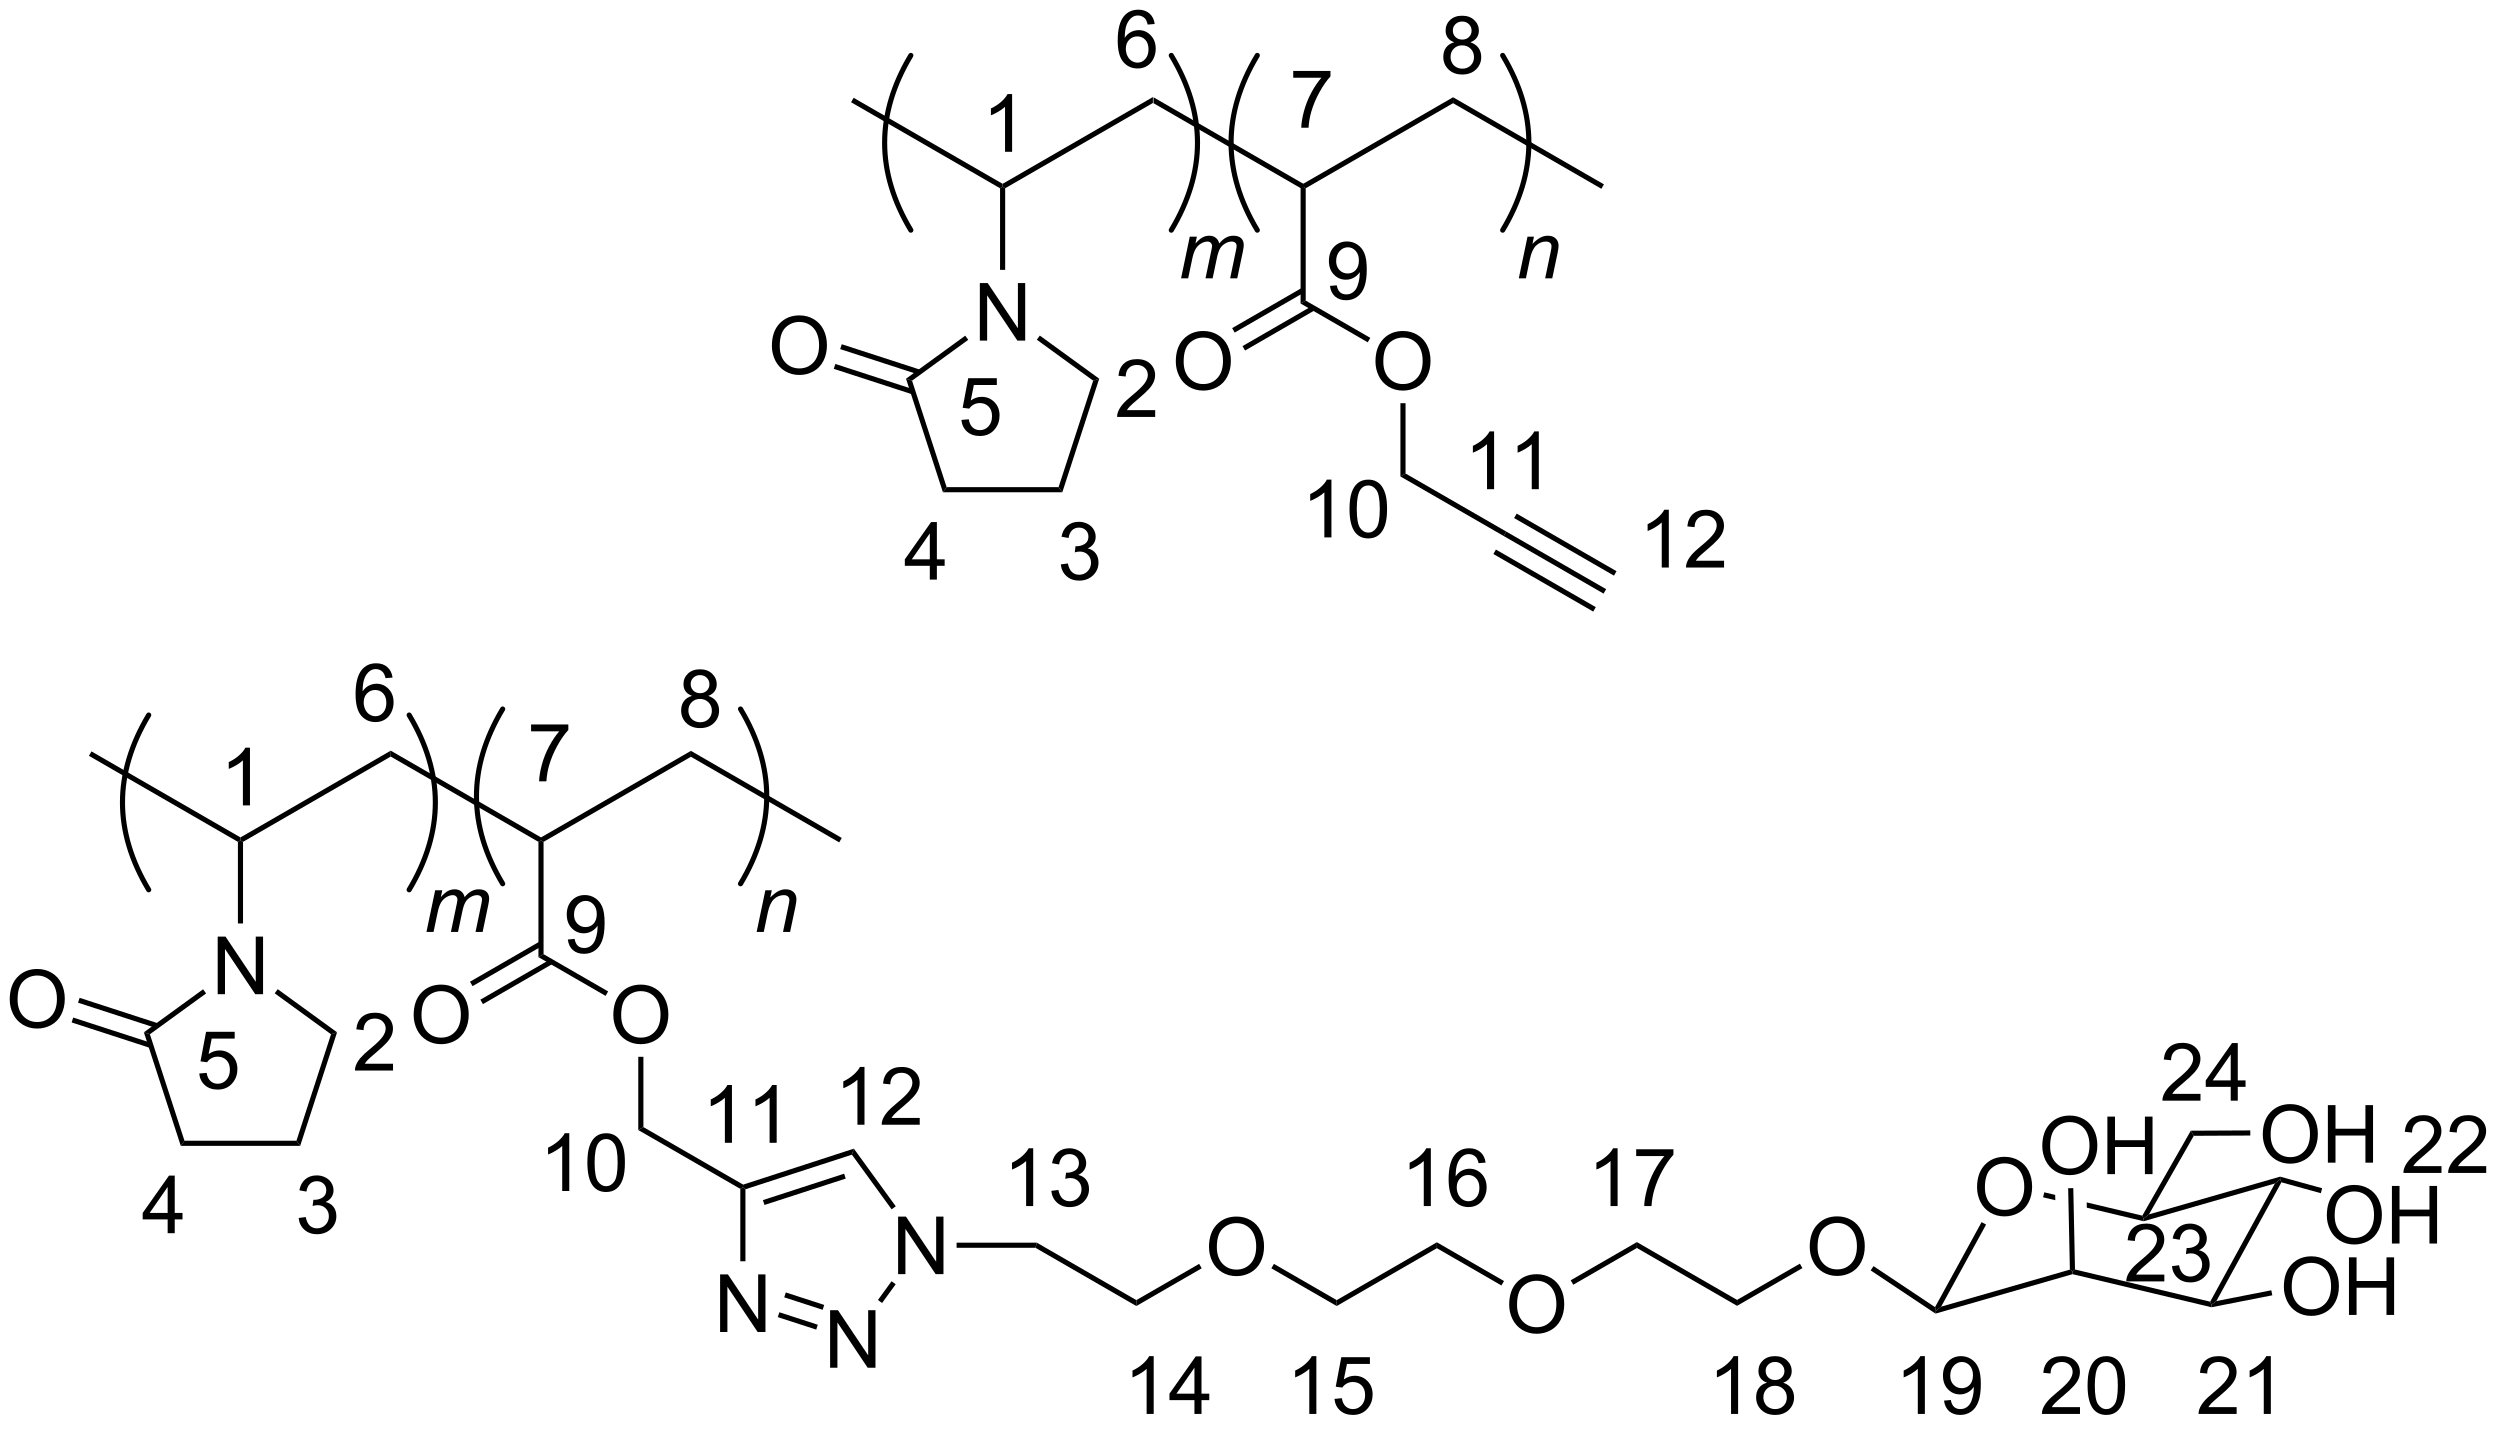 <?xml version="1.0" encoding="UTF-8"?>
<!DOCTYPE svg PUBLIC '-//W3C//DTD SVG 1.0//EN'
          'http://www.w3.org/TR/2001/REC-SVG-20010904/DTD/svg10.dtd'>
<svg stroke-dasharray="none" shape-rendering="auto" xmlns="http://www.w3.org/2000/svg" font-family="'Dialog'" text-rendering="auto" width="341" fill-opacity="1" color-interpolation="auto" color-rendering="auto" preserveAspectRatio="xMidYMid meet" font-size="12px" viewBox="0 0 341 195" fill="black" xmlns:xlink="http://www.w3.org/1999/xlink" stroke="black" image-rendering="auto" stroke-miterlimit="10" stroke-linecap="square" stroke-linejoin="miter" font-style="normal" stroke-width="1" height="195" stroke-dashoffset="0" font-weight="normal" stroke-opacity="1"
><!--Generated by the Batik Graphics2D SVG Generator--><defs id="genericDefs"
  /><g
  ><defs id="defs1"
    ><clipPath clipPathUnits="userSpaceOnUse" id="clipPath1"
      ><path d="M1.032 2.124 L256.461 2.124 L256.461 147.929 L1.032 147.929 L1.032 2.124 Z"
      /></clipPath
      ><clipPath clipPathUnits="userSpaceOnUse" id="clipPath2"
      ><path d="M10.28 23.943 L10.28 165.694 L258.606 165.694 L258.606 23.943 Z"
      /></clipPath
    ></defs
    ><g transform="scale(1.333,1.333) translate(-1.032,-2.124) matrix(1.029,0,0,1.029,-9.542,-22.504)"
    ><path d="M139.933 42.239 L139.933 42.534 L139.678 42.681 L124.983 34.197 L124.983 33.608 Z" stroke="none" clip-path="url(#clipPath2)"
    /></g
    ><g transform="matrix(1.371,0,0,1.371,-14.098,-32.837)"
    ><path d="M124.983 33.608 L124.983 34.197 L110.287 42.681 L110.032 42.534 L110.032 42.239 Z" stroke="none" clip-path="url(#clipPath2)"
    /></g
    ><g transform="matrix(1.371,0,0,1.371,-14.098,-32.837)"
    ><path d="M110.032 42.239 L110.032 42.534 L109.777 42.681 L94.955 34.123 L95.21 33.681 Z" stroke="none" clip-path="url(#clipPath2)"
    /></g
    ><g transform="matrix(1.371,0,0,1.371,-14.098,-32.837)"
    ><path d="M107.767 57.836 L107.767 52.11 L108.545 52.11 L111.553 56.605 L111.553 52.11 L112.28 52.11 L112.28 57.836 L111.501 57.836 L108.493 53.336 L108.493 57.836 L107.767 57.836 Z" stroke="none" clip-path="url(#clipPath2)"
    /></g
    ><g transform="matrix(1.371,0,0,1.371,-14.098,-32.837)"
    ><path d="M109.777 42.681 L110.032 42.534 L110.287 42.681 L110.287 50.798 L109.777 50.798 Z" stroke="none" clip-path="url(#clipPath2)"
    /></g
    ><g transform="matrix(1.371,0,0,1.371,-14.098,-32.837)"
    ><path d="M113.436 57.75 L113.736 57.337 L119.643 61.629 L119.043 61.823 Z" stroke="none" clip-path="url(#clipPath2)"
    /></g
    ><g transform="matrix(1.371,0,0,1.371,-14.098,-32.837)"
    ><path d="M119.043 61.823 L119.643 61.629 L115.972 72.927 L115.601 72.416 Z" stroke="none" clip-path="url(#clipPath2)"
    /></g
    ><g transform="matrix(1.371,0,0,1.371,-14.098,-32.837)"
    ><path d="M115.601 72.416 L115.972 72.927 L104.093 72.927 L104.463 72.416 Z" stroke="none" clip-path="url(#clipPath2)"
    /></g
    ><g transform="matrix(1.371,0,0,1.371,-14.098,-32.837)"
    ><path d="M104.463 72.416 L104.093 72.927 L100.422 61.629 L101.022 61.823 Z" stroke="none" clip-path="url(#clipPath2)"
    /></g
    ><g transform="matrix(1.371,0,0,1.371,-14.098,-32.837)"
    ><path d="M101.022 61.823 L100.422 61.629 L106.313 57.348 L106.613 57.761 Z" stroke="none" clip-path="url(#clipPath2)"
    /></g
    ><g transform="matrix(1.371,0,0,1.371,-14.098,-32.837)"
    ><path d="M87.077 58.368 Q87.077 56.941 87.843 56.136 Q88.609 55.329 89.82 55.329 Q90.611 55.329 91.247 55.709 Q91.885 56.087 92.218 56.764 Q92.554 57.441 92.554 58.3 Q92.554 59.173 92.202 59.86 Q91.851 60.548 91.205 60.902 Q90.562 61.256 89.814 61.256 Q89.007 61.256 88.369 60.865 Q87.734 60.472 87.405 59.798 Q87.077 59.12 87.077 58.368 ZM87.859 58.378 Q87.859 59.415 88.413 60.011 Q88.971 60.605 89.812 60.605 Q90.666 60.605 91.218 60.003 Q91.773 59.402 91.773 58.298 Q91.773 57.597 91.536 57.076 Q91.299 56.555 90.843 56.269 Q90.39 55.98 89.822 55.98 Q89.017 55.98 88.437 56.535 Q87.859 57.087 87.859 58.378 Z" stroke="none" clip-path="url(#clipPath2)"
    /></g
    ><g transform="matrix(1.371,0,0,1.371,-14.098,-32.837)"
    ><path d="M101.833 60.733 L94.03 58.198 L93.872 58.683 L101.675 61.219 ZM101.195 62.697 L93.392 60.161 L93.234 60.647 L101.037 63.182 Z" stroke="none" clip-path="url(#clipPath2)"
    /></g
    ><g transform="matrix(1.371,0,0,1.371,-14.098,-32.837)"
    ><path d="M140.188 42.681 L139.933 42.534 L139.933 42.239 L154.848 33.627 L154.848 34.217 Z" stroke="none" clip-path="url(#clipPath2)"
    /></g
    ><g transform="matrix(1.371,0,0,1.371,-14.098,-32.837)"
    ><path d="M154.848 34.217 L154.848 33.627 L169.857 42.293 L169.602 42.735 Z" stroke="none" clip-path="url(#clipPath2)"
    /></g
    ><g stroke-width="0.51" transform="matrix(1.371,0,0,1.371,-14.098,-32.837)" stroke-linejoin="round" stroke-linecap="round"
    ><path fill="none" d="M159.782 46.849 Q164.997 38.158 159.782 29.466" clip-path="url(#clipPath2)"
    /></g
    ><g stroke-width="0.51" transform="matrix(1.371,0,0,1.371,-14.098,-32.837)" stroke-linejoin="round" stroke-linecap="round"
    ><path fill="none" d="M135.37 29.466 Q130.155 38.158 135.37 46.849" clip-path="url(#clipPath2)"
    /></g
    ><g stroke-width="0.51" transform="matrix(1.371,0,0,1.371,-14.098,-32.837)" stroke-linejoin="round" stroke-linecap="round"
    ><path fill="none" d="M126.814 46.849 Q132.029 38.158 126.814 29.466" clip-path="url(#clipPath2)"
    /></g
    ><g stroke-width="0.51" transform="matrix(1.371,0,0,1.371,-14.098,-32.837)" stroke-linejoin="round" stroke-linecap="round"
    ><path fill="none" d="M100.902 29.466 Q95.688 38.158 100.902 46.849" clip-path="url(#clipPath2)"
    /></g
    ><g transform="matrix(1.371,0,0,1.371,-14.098,-32.837)"
    ><path d="M127.786 51.645 L128.653 47.496 L129.359 47.496 L129.216 48.178 Q129.609 47.738 129.919 47.572 Q130.231 47.402 130.593 47.402 Q130.981 47.402 131.239 47.608 Q131.5 47.811 131.583 48.178 Q131.898 47.788 132.247 47.595 Q132.599 47.402 132.984 47.402 Q133.505 47.402 133.763 47.65 Q134.023 47.895 134.023 48.34 Q134.023 48.53 133.935 48.973 L133.375 51.645 L132.669 51.645 L133.239 48.902 Q133.312 48.566 133.312 48.421 Q133.312 48.218 133.182 48.1 Q133.054 47.983 132.82 47.983 Q132.505 47.983 132.177 48.176 Q131.849 48.366 131.666 48.678 Q131.484 48.988 131.349 49.632 L130.927 51.645 L130.218 51.645 L130.804 48.843 Q130.867 48.559 130.867 48.436 Q130.867 48.233 130.739 48.108 Q130.614 47.983 130.411 47.983 Q130.109 47.983 129.778 48.176 Q129.45 48.366 129.242 48.71 Q129.036 49.051 128.903 49.684 L128.492 51.645 L127.786 51.645 Z" stroke="none" clip-path="url(#clipPath2)"
    /></g
    ><g transform="matrix(1.371,0,0,1.371,-14.098,-32.837)"
    ><path d="M161.387 51.645 L162.254 47.496 L162.895 47.496 L162.744 48.218 Q163.16 47.793 163.522 47.598 Q163.887 47.402 164.267 47.402 Q164.77 47.402 165.056 47.676 Q165.345 47.949 165.345 48.405 Q165.345 48.637 165.244 49.132 L164.715 51.645 L164.009 51.645 L164.559 49.014 Q164.642 48.632 164.642 48.449 Q164.642 48.241 164.499 48.113 Q164.356 47.983 164.087 47.983 Q163.543 47.983 163.119 48.374 Q162.697 48.764 162.496 49.715 L162.095 51.645 L161.387 51.645 Z" stroke="none" clip-path="url(#clipPath2)"
    /></g
    ><g transform="matrix(1.371,0,0,1.371,-14.098,-32.837)"
    ><path d="M139.678 42.681 L139.933 42.534 L140.188 42.681 L140.188 53.855 L139.678 54.15 Z" stroke="none" clip-path="url(#clipPath2)"
    /></g
    ><g transform="matrix(1.371,0,0,1.371,-14.098,-32.837)"
    ><path d="M147.128 59.922 Q147.128 58.495 147.893 57.691 Q148.659 56.883 149.87 56.883 Q150.662 56.883 151.297 57.264 Q151.935 57.641 152.268 58.318 Q152.605 58.995 152.605 59.855 Q152.605 60.727 152.253 61.415 Q151.901 62.102 151.256 62.456 Q150.612 62.811 149.865 62.811 Q149.058 62.811 148.42 62.42 Q147.784 62.027 147.456 61.352 Q147.128 60.675 147.128 59.922 ZM147.909 59.933 Q147.909 60.969 148.464 61.566 Q149.021 62.16 149.862 62.16 Q150.716 62.16 151.268 61.558 Q151.823 60.956 151.823 59.852 Q151.823 59.152 151.586 58.631 Q151.349 58.11 150.893 57.824 Q150.44 57.535 149.873 57.535 Q149.068 57.535 148.487 58.089 Q147.909 58.641 147.909 59.933 Z" stroke="none" clip-path="url(#clipPath2)"
    /></g
    ><g transform="matrix(1.371,0,0,1.371,-14.098,-32.837)"
    ><path d="M139.678 54.15 L140.188 53.855 L146.612 57.564 L146.357 58.006 Z" stroke="none" clip-path="url(#clipPath2)"
    /></g
    ><g transform="matrix(1.371,0,0,1.371,-14.098,-32.837)"
    ><path d="M127.263 59.922 Q127.263 58.495 128.029 57.691 Q128.795 56.883 130.006 56.883 Q130.797 56.883 131.433 57.264 Q132.071 57.641 132.404 58.318 Q132.74 58.995 132.74 59.855 Q132.74 60.727 132.388 61.415 Q132.037 62.102 131.391 62.456 Q130.748 62.811 130 62.811 Q129.193 62.811 128.555 62.42 Q127.92 62.027 127.592 61.352 Q127.263 60.675 127.263 59.922 ZM128.045 59.933 Q128.045 60.969 128.6 61.566 Q129.157 62.16 129.998 62.16 Q130.852 62.16 131.404 61.558 Q131.959 60.956 131.959 59.852 Q131.959 59.152 131.722 58.631 Q131.485 58.11 131.029 57.824 Q130.576 57.535 130.008 57.535 Q129.204 57.535 128.623 58.089 Q128.045 58.641 128.045 59.933 Z" stroke="none" clip-path="url(#clipPath2)"
    /></g
    ><g transform="matrix(1.371,0,0,1.371,-14.098,-32.837)"
    ><path d="M139.805 52.59 L132.867 56.595 L133.123 57.037 L140.06 53.031 ZM140.837 54.377 L133.9 58.383 L134.155 58.825 L141.093 54.819 Z" stroke="none" clip-path="url(#clipPath2)"
    /></g
    ><g transform="matrix(1.371,0,0,1.371,-14.098,-32.837)"
    ><path d="M149.61 64.067 L150.12 64.067 L150.12 71.058 L149.61 71.353 Z" stroke="none" clip-path="url(#clipPath2)"
    /></g
    ><g transform="matrix(1.371,0,0,1.371,-14.098,-32.837)"
    ><path d="M149.61 71.353 L150.12 71.058 L160.143 76.839 L159.888 77.281 Z" stroke="none" clip-path="url(#clipPath2)"
    /></g
    ><g transform="matrix(1.371,0,0,1.371,-14.098,-32.837)"
    ><path d="M110.977 39.057 L110.274 39.057 L110.274 34.575 Q110.019 34.817 109.607 35.06 Q109.196 35.302 108.868 35.424 L108.868 34.745 Q109.456 34.466 109.896 34.073 Q110.339 33.677 110.524 33.307 L110.977 33.307 L110.977 39.057 Z" stroke="none" clip-path="url(#clipPath2)"
    /></g
    ><g transform="matrix(1.371,0,0,1.371,-14.098,-32.837)"
    ><path d="M125.211 64.754 L125.211 65.431 L121.424 65.431 Q121.416 65.176 121.508 64.942 Q121.651 64.556 121.969 64.181 Q122.289 63.806 122.89 63.314 Q123.823 62.548 124.151 62.1 Q124.479 61.653 124.479 61.254 Q124.479 60.837 124.18 60.551 Q123.883 60.262 123.401 60.262 Q122.893 60.262 122.588 60.566 Q122.284 60.871 122.281 61.41 L121.557 61.337 Q121.633 60.528 122.117 60.106 Q122.601 59.681 123.416 59.681 Q124.242 59.681 124.721 60.139 Q125.203 60.595 125.203 61.27 Q125.203 61.613 125.062 61.947 Q124.922 62.278 124.594 62.645 Q124.268 63.012 123.51 63.653 Q122.877 64.184 122.698 64.374 Q122.518 64.564 122.401 64.754 L125.211 64.754 Z" stroke="none" clip-path="url(#clipPath2)"
    /></g
    ><g transform="matrix(1.371,0,0,1.371,-14.098,-32.837)"
    ><path d="M115.822 80.102 L116.525 80.008 Q116.648 80.607 116.937 80.87 Q117.228 81.133 117.648 81.133 Q118.142 81.133 118.484 80.79 Q118.827 80.446 118.827 79.938 Q118.827 79.454 118.51 79.141 Q118.195 78.826 117.705 78.826 Q117.507 78.826 117.21 78.904 L117.288 78.287 Q117.359 78.295 117.4 78.295 Q117.851 78.295 118.21 78.06 Q118.57 77.826 118.57 77.336 Q118.57 76.951 118.307 76.698 Q118.046 76.443 117.632 76.443 Q117.221 76.443 116.947 76.701 Q116.674 76.959 116.596 77.475 L115.892 77.35 Q116.023 76.641 116.478 76.253 Q116.937 75.865 117.617 75.865 Q118.085 75.865 118.478 76.066 Q118.874 76.266 119.083 76.615 Q119.291 76.961 119.291 77.352 Q119.291 77.725 119.091 78.029 Q118.892 78.334 118.502 78.513 Q119.01 78.631 119.291 79.001 Q119.572 79.368 119.572 79.922 Q119.572 80.672 119.025 81.196 Q118.478 81.717 117.642 81.717 Q116.89 81.717 116.39 81.269 Q115.892 80.818 115.822 80.102 Z" stroke="none" clip-path="url(#clipPath2)"
    /></g
    ><g transform="matrix(1.371,0,0,1.371,-14.098,-32.837)"
    ><path d="M102.789 81.615 L102.789 80.243 L100.304 80.243 L100.304 79.6 L102.919 75.888 L103.492 75.888 L103.492 79.6 L104.265 79.6 L104.265 80.243 L103.492 80.243 L103.492 81.615 L102.789 81.615 ZM102.789 79.6 L102.789 77.016 L100.997 79.6 L102.789 79.6 Z" stroke="none" clip-path="url(#clipPath2)"
    /></g
    ><g transform="matrix(1.371,0,0,1.371,-14.098,-32.837)"
    ><path d="M105.931 65.729 L106.668 65.667 Q106.751 66.206 107.048 66.477 Q107.347 66.748 107.769 66.748 Q108.277 66.748 108.629 66.365 Q108.98 65.982 108.98 65.349 Q108.98 64.748 108.642 64.401 Q108.306 64.052 107.759 64.052 Q107.418 64.052 107.144 64.209 Q106.871 64.362 106.715 64.607 L106.056 64.521 L106.611 61.581 L109.457 61.581 L109.457 62.253 L107.173 62.253 L106.863 63.792 Q107.379 63.432 107.947 63.432 Q108.697 63.432 109.212 63.953 Q109.728 64.472 109.728 65.287 Q109.728 66.065 109.275 66.63 Q108.722 67.328 107.769 67.328 Q106.988 67.328 106.493 66.891 Q106.001 66.451 105.931 65.729 Z" stroke="none" clip-path="url(#clipPath2)"
    /></g
    ><g transform="matrix(1.371,0,0,1.371,-14.098,-32.837)"
    ><path d="M125.164 26.34 L124.463 26.395 Q124.37 25.98 124.198 25.793 Q123.914 25.493 123.495 25.493 Q123.159 25.493 122.906 25.681 Q122.573 25.923 122.38 26.389 Q122.19 26.853 122.182 27.712 Q122.437 27.324 122.805 27.137 Q123.172 26.949 123.573 26.949 Q124.276 26.949 124.771 27.467 Q125.265 27.986 125.265 28.806 Q125.265 29.345 125.031 29.808 Q124.799 30.27 124.393 30.517 Q123.987 30.764 123.471 30.764 Q122.594 30.764 122.039 30.118 Q121.484 29.47 121.484 27.986 Q121.484 26.324 122.096 25.572 Q122.633 24.915 123.539 24.915 Q124.213 24.915 124.646 25.296 Q125.078 25.673 125.164 26.34 ZM122.291 28.808 Q122.291 29.173 122.445 29.506 Q122.601 29.837 122.877 30.012 Q123.156 30.183 123.461 30.183 Q123.906 30.183 124.226 29.824 Q124.547 29.465 124.547 28.848 Q124.547 28.254 124.229 27.913 Q123.914 27.572 123.432 27.572 Q122.956 27.572 122.622 27.913 Q122.291 28.254 122.291 28.808 Z" stroke="none" clip-path="url(#clipPath2)"
    /></g
    ><g transform="matrix(1.371,0,0,1.371,-14.098,-32.837)"
    ><path d="M138.945 31.683 L138.945 31.006 L142.651 31.006 L142.651 31.553 Q142.104 32.136 141.568 33.102 Q141.031 34.066 140.737 35.084 Q140.526 35.803 140.469 36.659 L139.745 36.659 Q139.758 35.982 140.01 35.027 Q140.266 34.068 140.739 33.18 Q141.213 32.292 141.75 31.683 L138.945 31.683 Z" stroke="none" clip-path="url(#clipPath2)"
    /></g
    ><g transform="matrix(1.371,0,0,1.371,-14.098,-32.837)"
    ><path d="M154.964 28.158 Q154.527 27.999 154.316 27.702 Q154.105 27.405 154.105 26.991 Q154.105 26.366 154.553 25.942 Q155.003 25.515 155.751 25.515 Q156.501 25.515 156.957 25.95 Q157.415 26.384 157.415 27.009 Q157.415 27.408 157.204 27.705 Q156.996 27.999 156.571 28.158 Q157.097 28.33 157.373 28.713 Q157.649 29.095 157.649 29.627 Q157.649 30.361 157.128 30.864 Q156.61 31.364 155.761 31.364 Q154.915 31.364 154.394 30.861 Q153.876 30.358 153.876 29.608 Q153.876 29.049 154.157 28.674 Q154.441 28.296 154.964 28.158 ZM154.824 26.968 Q154.824 27.374 155.084 27.632 Q155.347 27.89 155.766 27.89 Q156.173 27.89 156.43 27.634 Q156.691 27.377 156.691 27.007 Q156.691 26.619 156.423 26.356 Q156.157 26.093 155.759 26.093 Q155.355 26.093 155.089 26.351 Q154.824 26.608 154.824 26.968 ZM154.597 29.611 Q154.597 29.913 154.74 30.194 Q154.884 30.476 155.165 30.629 Q155.446 30.783 155.769 30.783 Q156.274 30.783 156.602 30.46 Q156.93 30.134 156.93 29.634 Q156.93 29.127 156.592 28.796 Q156.253 28.463 155.746 28.463 Q155.251 28.463 154.923 28.791 Q154.597 29.119 154.597 29.611 Z" stroke="none" clip-path="url(#clipPath2)"
    /></g
    ><g transform="matrix(1.371,0,0,1.371,-14.098,-32.837)"
    ><path d="M142.599 52.397 L143.276 52.335 Q143.362 52.811 143.604 53.027 Q143.846 53.241 144.224 53.241 Q144.549 53.241 144.792 53.092 Q145.036 52.944 145.193 52.697 Q145.349 52.449 145.453 52.027 Q145.56 51.605 145.56 51.168 Q145.56 51.121 145.557 51.027 Q145.346 51.363 144.979 51.572 Q144.615 51.78 144.19 51.78 Q143.479 51.78 142.987 51.264 Q142.495 50.749 142.495 49.905 Q142.495 49.035 143.008 48.504 Q143.521 47.973 144.294 47.973 Q144.854 47.973 145.315 48.275 Q145.779 48.574 146.018 49.132 Q146.261 49.686 146.261 50.741 Q146.261 51.84 146.021 52.491 Q145.784 53.139 145.312 53.48 Q144.841 53.822 144.208 53.822 Q143.536 53.822 143.109 53.449 Q142.685 53.074 142.599 52.397 ZM145.479 49.871 Q145.479 49.264 145.156 48.91 Q144.833 48.553 144.38 48.553 Q143.911 48.553 143.562 48.936 Q143.216 49.319 143.216 49.928 Q143.216 50.475 143.547 50.819 Q143.878 51.16 144.362 51.16 Q144.849 51.16 145.164 50.819 Q145.479 50.475 145.479 49.871 Z" stroke="none" clip-path="url(#clipPath2)"
    /></g
    ><g transform="matrix(1.371,0,0,1.371,-14.098,-32.837)"
    ><path d="M142.746 77.419 L142.042 77.419 L142.042 72.938 Q141.787 73.18 141.376 73.422 Q140.964 73.664 140.636 73.787 L140.636 73.107 Q141.225 72.828 141.665 72.435 Q142.107 72.039 142.292 71.669 L142.746 71.669 L142.746 77.419 ZM144.546 74.594 Q144.546 73.578 144.755 72.961 Q144.963 72.341 145.375 72.005 Q145.788 71.669 146.413 71.669 Q146.875 71.669 147.221 71.854 Q147.57 72.039 147.796 72.391 Q148.023 72.74 148.15 73.242 Q148.281 73.742 148.281 74.594 Q148.281 75.602 148.072 76.221 Q147.867 76.841 147.453 77.18 Q147.041 77.518 146.413 77.518 Q145.585 77.518 145.112 76.922 Q144.546 76.208 144.546 74.594 ZM145.268 74.594 Q145.268 76.005 145.598 76.471 Q145.929 76.938 146.413 76.938 Q146.898 76.938 147.226 76.469 Q147.557 76 147.557 74.594 Q147.557 73.18 147.226 72.716 Q146.898 72.25 146.406 72.25 Q145.921 72.25 145.632 72.662 Q145.268 73.185 145.268 74.594 Z" stroke="none" clip-path="url(#clipPath2)"
    /></g
    ><g transform="matrix(1.371,0,0,1.371,-14.098,-32.837)"
    ><path d="M158.93 72.624 L158.226 72.624 L158.226 68.142 Q157.971 68.384 157.56 68.627 Q157.148 68.869 156.82 68.991 L156.82 68.311 Q157.409 68.033 157.849 67.64 Q158.292 67.244 158.476 66.874 L158.93 66.874 L158.93 72.624 ZM163.379 72.624 L162.676 72.624 L162.676 68.142 Q162.421 68.384 162.009 68.627 Q161.598 68.869 161.269 68.991 L161.269 68.311 Q161.858 68.033 162.298 67.64 Q162.741 67.244 162.926 66.874 L163.379 66.874 L163.379 72.624 Z" stroke="none" clip-path="url(#clipPath2)"
    /></g
    ><g transform="matrix(1.371,0,0,1.371,-14.098,-32.837)"
    ><path d="M176.313 80.416 L175.609 80.416 L175.609 75.934 Q175.354 76.177 174.943 76.419 Q174.531 76.661 174.203 76.784 L174.203 76.104 Q174.792 75.825 175.232 75.432 Q175.674 75.036 175.859 74.666 L176.313 74.666 L176.313 80.416 ZM181.809 79.739 L181.809 80.416 L178.022 80.416 Q178.014 80.161 178.106 79.927 Q178.249 79.541 178.566 79.166 Q178.887 78.791 179.488 78.299 Q180.421 77.534 180.749 77.086 Q181.077 76.638 181.077 76.239 Q181.077 75.823 180.777 75.536 Q180.481 75.247 179.999 75.247 Q179.491 75.247 179.186 75.552 Q178.882 75.856 178.879 76.395 L178.155 76.323 Q178.231 75.513 178.715 75.091 Q179.199 74.666 180.014 74.666 Q180.84 74.666 181.319 75.125 Q181.801 75.58 181.801 76.255 Q181.801 76.599 181.66 76.932 Q181.52 77.263 181.191 77.63 Q180.866 77.997 180.108 78.638 Q179.475 79.169 179.296 79.359 Q179.116 79.549 178.999 79.739 L181.809 79.739 Z" stroke="none" clip-path="url(#clipPath2)"
    /></g
    ><g transform="matrix(1.371,0,0,1.371,-14.098,-32.837)"
    ><path d="M159.888 77.281 L160.143 76.839 L170.078 82.568 L169.823 83.01 ZM160.92 75.492 L170.855 81.222 L171.11 80.78 L161.175 75.05 ZM158.857 79.069 L168.792 84.799 L169.047 84.356 L159.112 78.627 Z" stroke="none" clip-path="url(#clipPath2)"
    /></g
    ><g transform="matrix(1.371,0,0,1.371,-14.098,-32.837)"
    ><path d="M81.925 156.469 L81.925 150.742 L82.704 150.742 L85.711 155.237 L85.711 150.742 L86.438 150.742 L86.438 156.469 L85.659 156.469 L82.651 151.969 L82.651 156.469 L81.925 156.469 Z" stroke="none" clip-path="url(#clipPath2)"
    /></g
    ><g transform="matrix(1.371,0,0,1.371,-14.098,-32.837)"
    ><path d="M92.87 160.025 L92.87 154.299 L93.649 154.299 L96.657 158.793 L96.657 154.299 L97.383 154.299 L97.383 160.025 L96.605 160.025 L93.597 155.525 L93.597 160.025 L92.87 160.025 Z" stroke="none" clip-path="url(#clipPath2)"
    /></g
    ><g transform="matrix(1.371,0,0,1.371,-14.098,-32.837)"
    ><path d="M99.635 150.715 L99.635 144.988 L100.414 144.988 L103.421 149.483 L103.421 144.988 L104.148 144.988 L104.148 150.715 L103.369 150.715 L100.362 146.215 L100.362 150.715 L99.635 150.715 Z" stroke="none" clip-path="url(#clipPath2)"
    /></g
    ><g transform="matrix(1.371,0,0,1.371,-14.098,-32.837)"
    ><path d="M83.936 142.233 L84.191 142.085 L84.446 142.271 L84.446 149.431 L83.936 149.431 Z" stroke="none" clip-path="url(#clipPath2)"
    /></g
    ><g transform="matrix(1.371,0,0,1.371,-14.098,-32.837)"
    ><path d="M87.666 154.991 L87.823 154.506 L91.645 155.748 L91.488 156.233 ZM88.306 153.021 L92.128 154.263 L92.285 153.778 L88.463 152.536 Z" stroke="none" clip-path="url(#clipPath2)"
    /></g
    ><g transform="matrix(1.371,0,0,1.371,-14.098,-32.837)"
    ><path d="M98.041 153.586 L97.628 153.286 L98.982 151.422 L99.395 151.722 Z" stroke="none" clip-path="url(#clipPath2)"
    /></g
    ><g transform="matrix(1.371,0,0,1.371,-14.098,-32.837)"
    ><path d="M99.402 143.966 L98.989 144.266 L95.038 138.829 L95.233 138.229 Z" stroke="none" clip-path="url(#clipPath2)"
    /></g
    ><g transform="matrix(1.371,0,0,1.371,-14.098,-32.837)"
    ><path d="M95.233 138.229 L95.038 138.829 L84.446 142.271 L84.191 142.085 L84.22 141.808 ZM94.266 140.721 L86.183 143.348 L86.341 143.833 L94.424 141.207 Z" stroke="none" clip-path="url(#clipPath2)"
    /></g
    ><g transform="matrix(1.371,0,0,1.371,-14.098,-32.837)"
    ><path d="M105.454 148.095 L105.454 147.584 L113.438 147.584 L113.301 148.095 Z" stroke="none" clip-path="url(#clipPath2)"
    /></g
    ><g transform="matrix(1.371,0,0,1.371,-14.098,-32.837)"
    ><path d="M113.301 148.095 L113.438 147.584 L123.336 153.299 L123.336 153.888 Z" stroke="none" clip-path="url(#clipPath2)"
    /></g
    ><g transform="matrix(1.371,0,0,1.371,-14.098,-32.837)"
    ><path d="M130.566 148.025 Q130.566 146.598 131.332 145.794 Q132.097 144.986 133.308 144.986 Q134.1 144.986 134.735 145.367 Q135.373 145.744 135.707 146.421 Q136.042 147.098 136.042 147.958 Q136.042 148.83 135.691 149.518 Q135.339 150.205 134.694 150.559 Q134.05 150.913 133.303 150.913 Q132.496 150.913 131.858 150.523 Q131.222 150.13 130.894 149.455 Q130.566 148.778 130.566 148.025 ZM131.347 148.036 Q131.347 149.072 131.902 149.669 Q132.459 150.262 133.3 150.262 Q134.155 150.262 134.707 149.661 Q135.261 149.059 135.261 147.955 Q135.261 147.255 135.024 146.734 Q134.787 146.213 134.332 145.927 Q133.878 145.637 133.311 145.637 Q132.506 145.637 131.925 146.192 Q131.347 146.744 131.347 148.036 Z" stroke="none" clip-path="url(#clipPath2)"
    /></g
    ><g transform="matrix(1.371,0,0,1.371,-14.098,-32.837)"
    ><path d="M123.336 153.888 L123.336 153.299 L129.585 149.692 L129.84 150.133 Z" stroke="none" clip-path="url(#clipPath2)"
    /></g
    ><g transform="matrix(1.371,0,0,1.371,-14.098,-32.837)"
    ><path d="M136.77 150.136 L137.026 149.694 L143.27 153.299 L143.27 153.888 Z" stroke="none" clip-path="url(#clipPath2)"
    /></g
    ><g transform="matrix(1.371,0,0,1.371,-14.098,-32.837)"
    ><path d="M143.27 153.888 L143.27 153.299 L153.237 147.545 L153.237 148.134 Z" stroke="none" clip-path="url(#clipPath2)"
    /></g
    ><g transform="matrix(1.371,0,0,1.371,-14.098,-32.837)"
    ><path d="M160.432 153.76 Q160.432 152.333 161.197 151.528 Q161.963 150.721 163.174 150.721 Q163.966 150.721 164.601 151.101 Q165.239 151.479 165.572 152.156 Q165.908 152.833 165.908 153.692 Q165.908 154.565 165.557 155.252 Q165.205 155.94 164.559 156.294 Q163.916 156.648 163.169 156.648 Q162.361 156.648 161.723 156.257 Q161.088 155.864 160.76 155.19 Q160.432 154.512 160.432 153.76 ZM161.213 153.77 Q161.213 154.807 161.768 155.403 Q162.325 155.997 163.166 155.997 Q164.02 155.997 164.572 155.395 Q165.127 154.794 165.127 153.69 Q165.127 152.989 164.89 152.468 Q164.653 151.947 164.197 151.661 Q163.744 151.372 163.177 151.372 Q162.372 151.372 161.791 151.927 Q161.213 152.479 161.213 153.77 Z" stroke="none" clip-path="url(#clipPath2)"
    /></g
    ><g transform="matrix(1.371,0,0,1.371,-14.098,-32.837)"
    ><path d="M153.237 148.134 L153.237 147.545 L159.915 151.401 L159.66 151.843 Z" stroke="none" clip-path="url(#clipPath2)"
    /></g
    ><g transform="matrix(1.371,0,0,1.371,-14.098,-32.837)"
    ><path d="M166.807 151.768 L166.552 151.326 L173.136 147.525 L173.136 148.114 Z" stroke="none" clip-path="url(#clipPath2)"
    /></g
    ><g transform="matrix(1.371,0,0,1.371,-14.098,-32.837)"
    ><path d="M173.136 148.114 L173.136 147.525 L183.102 153.279 L183.102 153.869 Z" stroke="none" clip-path="url(#clipPath2)"
    /></g
    ><g transform="matrix(1.371,0,0,1.371,-14.098,-32.837)"
    ><path d="M190.332 148.006 Q190.332 146.578 191.098 145.774 Q191.863 144.966 193.074 144.966 Q193.866 144.966 194.501 145.347 Q195.139 145.724 195.473 146.401 Q195.809 147.078 195.809 147.938 Q195.809 148.81 195.457 149.498 Q195.106 150.185 194.46 150.539 Q193.816 150.894 193.069 150.894 Q192.262 150.894 191.624 150.503 Q190.988 150.11 190.66 149.435 Q190.332 148.758 190.332 148.006 ZM191.113 148.016 Q191.113 149.052 191.668 149.649 Q192.225 150.243 193.066 150.243 Q193.921 150.243 194.473 149.641 Q195.027 149.039 195.027 147.935 Q195.027 147.235 194.791 146.714 Q194.554 146.193 194.098 145.907 Q193.645 145.618 193.077 145.618 Q192.272 145.618 191.691 146.172 Q191.113 146.724 191.113 148.016 Z" stroke="none" clip-path="url(#clipPath2)"
    /></g
    ><g transform="matrix(1.371,0,0,1.371,-14.098,-32.837)"
    ><path d="M183.102 153.869 L183.102 153.279 L189.351 149.672 L189.606 150.113 Z" stroke="none" clip-path="url(#clipPath2)"
    /></g
    ><g transform="matrix(1.371,0,0,1.371,-14.098,-32.837)"
    ><path d="M206.98 142.081 Q206.98 140.654 207.745 139.85 Q208.511 139.042 209.722 139.042 Q210.514 139.042 211.149 139.422 Q211.787 139.8 212.12 140.477 Q212.457 141.154 212.457 142.013 Q212.457 142.886 212.105 143.573 Q211.753 144.261 211.107 144.615 Q210.464 144.969 209.717 144.969 Q208.91 144.969 208.272 144.579 Q207.636 144.185 207.308 143.511 Q206.98 142.834 206.98 142.081 ZM207.761 142.092 Q207.761 143.128 208.316 143.725 Q208.873 144.318 209.714 144.318 Q210.569 144.318 211.12 143.717 Q211.675 143.115 211.675 142.011 Q211.675 141.31 211.438 140.79 Q211.201 140.269 210.745 139.982 Q210.292 139.693 209.725 139.693 Q208.92 139.693 208.339 140.248 Q207.761 140.8 207.761 142.092 Z" stroke="none" clip-path="url(#clipPath2)"
    /></g
    ><g transform="matrix(1.371,0,0,1.371,-14.098,-32.837)"
    ><path d="M241.778 144.878 Q241.778 143.451 242.544 142.646 Q243.31 141.839 244.52 141.839 Q245.312 141.839 245.948 142.219 Q246.586 142.596 246.919 143.274 Q247.255 143.951 247.255 144.81 Q247.255 145.682 246.903 146.37 Q246.552 147.057 245.906 147.412 Q245.263 147.766 244.515 147.766 Q243.708 147.766 243.07 147.375 Q242.435 146.982 242.106 146.307 Q241.778 145.63 241.778 144.878 ZM242.56 144.888 Q242.56 145.925 243.114 146.521 Q243.672 147.115 244.513 147.115 Q245.367 147.115 245.919 146.513 Q246.474 145.912 246.474 144.807 Q246.474 144.107 246.237 143.586 Q246 143.065 245.544 142.779 Q245.091 142.49 244.523 142.49 Q243.718 142.49 243.138 143.044 Q242.56 143.596 242.56 144.888 ZM248.254 147.667 L248.254 141.94 L249.011 141.94 L249.011 144.292 L251.988 144.292 L251.988 141.94 L252.746 141.94 L252.746 147.667 L251.988 147.667 L251.988 144.966 L249.011 144.966 L249.011 147.667 L248.254 147.667 Z" stroke="none" clip-path="url(#clipPath2)"
    /></g
    ><g transform="matrix(1.371,0,0,1.371,-14.098,-32.837)"
    ><path d="M237.503 151.981 Q237.503 150.554 238.269 149.749 Q239.035 148.942 240.246 148.942 Q241.037 148.942 241.673 149.322 Q242.311 149.699 242.644 150.376 Q242.98 151.054 242.98 151.913 Q242.98 152.785 242.628 153.473 Q242.277 154.16 241.631 154.514 Q240.988 154.869 240.24 154.869 Q239.433 154.869 238.795 154.478 Q238.16 154.085 237.832 153.41 Q237.503 152.733 237.503 151.981 ZM238.285 151.991 Q238.285 153.028 238.839 153.624 Q239.397 154.218 240.238 154.218 Q241.092 154.218 241.644 153.616 Q242.199 153.014 242.199 151.91 Q242.199 151.21 241.962 150.689 Q241.725 150.168 241.269 149.882 Q240.816 149.593 240.248 149.593 Q239.444 149.593 238.863 150.147 Q238.285 150.699 238.285 151.991 ZM243.979 154.77 L243.979 149.043 L244.737 149.043 L244.737 151.395 L247.713 151.395 L247.713 149.043 L248.471 149.043 L248.471 154.77 L247.713 154.77 L247.713 152.069 L244.737 152.069 L244.737 154.77 L243.979 154.77 Z" stroke="none" clip-path="url(#clipPath2)"
    /></g
    ><g transform="matrix(1.371,0,0,1.371,-14.098,-32.837)"
    ><path d="M203.406 153.949 L202.888 154.364 L202.798 153.997 L207.43 145.54 L207.878 145.785 Z" stroke="none" clip-path="url(#clipPath2)"
    /></g
    ><g transform="matrix(1.371,0,0,1.371,-14.098,-32.837)"
    ><path d="M213.665 142.573 L213.547 143.069 L214.764 143.359 L214.764 143.359 L214.753 142.832 L214.753 142.832 L213.665 142.573 ZM217.888 143.578 L217.899 144.105 L217.899 144.105 L223.554 145.451 L223.548 145.188 L223.421 144.895 L217.888 143.578 Z" stroke="none" clip-path="url(#clipPath2)"
    /></g
    ><g transform="matrix(1.371,0,0,1.371,-14.098,-32.837)"
    ><path d="M223.554 145.451 L223.548 145.188 L224.081 144.769 L237.132 141.015 L237.133 141.28 L236.615 141.694 Z" stroke="none" clip-path="url(#clipPath2)"
    /></g
    ><g transform="matrix(1.371,0,0,1.371,-14.098,-32.837)"
    ><path d="M230.173 153.455 L230.303 153.748 L230.298 154.009 L216.479 150.718 L216.473 150.455 L216.724 150.252 Z" stroke="none" clip-path="url(#clipPath2)"
    /></g
    ><g transform="matrix(1.371,0,0,1.371,-14.098,-32.837)"
    ><path d="M236.615 141.694 L237.133 141.28 L237.26 141.579 L230.789 153.393 L230.303 153.748 L230.173 153.455 Z" stroke="none" clip-path="url(#clipPath2)"
    /></g
    ><g transform="matrix(1.371,0,0,1.371,-14.098,-32.837)"
    ><path d="M202.845 154.642 L202.888 154.364 L203.406 153.949 L216.214 150.264 L216.473 150.455 L216.479 150.718 Z" stroke="none" clip-path="url(#clipPath2)"
    /></g
    ><g transform="matrix(1.371,0,0,1.371,-14.098,-32.837)"
    ><path d="M224.081 144.769 L223.548 145.188 L223.421 144.895 L228.245 136.444 L228.542 136.953 Z" stroke="none" clip-path="url(#clipPath2)"
    /></g
    ><g transform="matrix(1.371,0,0,1.371,-14.098,-32.837)"
    ><path d="M237.26 141.579 L237.133 141.28 L237.132 141.015 L241.314 142.17 L241.178 142.662 Z" stroke="none" clip-path="url(#clipPath2)"
    /></g
    ><g transform="matrix(1.371,0,0,1.371,-14.098,-32.837)"
    ><path d="M230.298 154.009 L230.303 153.748 L230.789 153.393 L236.255 152.318 L236.354 152.819 Z" stroke="none" clip-path="url(#clipPath2)"
    /></g
    ><g transform="matrix(1.371,0,0,1.371,-14.098,-32.837)"
    ><path d="M235.407 136.837 Q235.407 135.41 236.173 134.605 Q236.939 133.798 238.149 133.798 Q238.941 133.798 239.577 134.178 Q240.214 134.555 240.548 135.232 Q240.884 135.91 240.884 136.769 Q240.884 137.641 240.532 138.329 Q240.181 139.016 239.535 139.37 Q238.892 139.725 238.144 139.725 Q237.337 139.725 236.699 139.334 Q236.064 138.941 235.735 138.266 Q235.407 137.589 235.407 136.837 ZM236.189 136.847 Q236.189 137.883 236.743 138.48 Q237.3 139.074 238.142 139.074 Q238.996 139.074 239.548 138.472 Q240.102 137.87 240.102 136.766 Q240.102 136.066 239.866 135.545 Q239.629 135.024 239.173 134.738 Q238.72 134.449 238.152 134.449 Q237.347 134.449 236.767 135.003 Q236.189 135.555 236.189 136.847 ZM241.882 139.626 L241.882 133.899 L242.64 133.899 L242.64 136.251 L245.617 136.251 L245.617 133.899 L246.375 133.899 L246.375 139.626 L245.617 139.626 L245.617 136.925 L242.64 136.925 L242.64 139.626 L241.882 139.626 Z" stroke="none" clip-path="url(#clipPath2)"
    /></g
    ><g transform="matrix(1.371,0,0,1.371,-14.098,-32.837)"
    ><path d="M228.542 136.953 L228.245 136.444 L234.161 136.415 L234.164 136.925 Z" stroke="none" clip-path="url(#clipPath2)"
    /></g
    ><g transform="matrix(1.371,0,0,1.371,-14.098,-32.837)"
    ><path d="M196.396 150.344 L196.679 149.919 L202.798 153.997 L202.888 154.364 L202.845 154.642 Z" stroke="none" clip-path="url(#clipPath2)"
    /></g
    ><g transform="matrix(1.371,0,0,1.371,-14.098,-32.837)"
    ><path d="M213.47 137.976 Q213.47 136.549 214.235 135.744 Q215.001 134.937 216.212 134.937 Q217.004 134.937 217.639 135.317 Q218.277 135.695 218.61 136.372 Q218.946 137.049 218.946 137.909 Q218.946 138.781 218.595 139.468 Q218.243 140.156 217.597 140.51 Q216.954 140.864 216.207 140.864 Q215.399 140.864 214.761 140.474 Q214.126 140.08 213.798 139.406 Q213.47 138.729 213.47 137.976 ZM214.251 137.987 Q214.251 139.023 214.806 139.619 Q215.363 140.213 216.204 140.213 Q217.058 140.213 217.61 139.612 Q218.165 139.01 218.165 137.906 Q218.165 137.205 217.928 136.685 Q217.691 136.164 217.235 135.877 Q216.782 135.588 216.214 135.588 Q215.41 135.588 214.829 136.143 Q214.251 136.695 214.251 137.987 ZM219.945 140.765 L219.945 135.039 L220.703 135.039 L220.703 137.39 L223.679 137.39 L223.679 135.039 L224.437 135.039 L224.437 140.765 L223.679 140.765 L223.679 138.065 L220.703 138.065 L220.703 140.765 L219.945 140.765 Z" stroke="none" clip-path="url(#clipPath2)"
    /></g
    ><g transform="matrix(1.371,0,0,1.371,-14.098,-32.837)"
    ><path d="M216.724 150.252 L216.473 150.455 L216.214 150.264 L216.043 142.167 L216.554 142.157 Z" stroke="none" clip-path="url(#clipPath2)"
    /></g
    ><g transform="matrix(1.371,0,0,1.371,-14.098,-32.837)"
    ><path d="M64.107 107.265 L64.107 107.559 L63.852 107.707 L49.157 99.222 L49.157 98.633 Z" stroke="none" clip-path="url(#clipPath2)"
    /></g
    ><g transform="matrix(1.371,0,0,1.371,-14.098,-32.837)"
    ><path d="M49.157 98.633 L49.157 99.222 L34.462 107.707 L34.207 107.559 L34.207 107.265 Z" stroke="none" clip-path="url(#clipPath2)"
    /></g
    ><g transform="matrix(1.371,0,0,1.371,-14.098,-32.837)"
    ><path d="M34.207 107.265 L34.207 107.559 L33.952 107.707 L19.129 99.149 L19.384 98.707 Z" stroke="none" clip-path="url(#clipPath2)"
    /></g
    ><g transform="matrix(1.371,0,0,1.371,-14.098,-32.837)"
    ><path d="M31.941 122.862 L31.941 117.135 L32.72 117.135 L35.728 121.63 L35.728 117.135 L36.454 117.135 L36.454 122.862 L35.676 122.862 L32.668 118.362 L32.668 122.862 L31.941 122.862 Z" stroke="none" clip-path="url(#clipPath2)"
    /></g
    ><g transform="matrix(1.371,0,0,1.371,-14.098,-32.837)"
    ><path d="M33.952 107.707 L34.207 107.559 L34.462 107.707 L34.462 115.824 L33.952 115.824 Z" stroke="none" clip-path="url(#clipPath2)"
    /></g
    ><g transform="matrix(1.371,0,0,1.371,-14.098,-32.837)"
    ><path d="M37.611 122.775 L37.911 122.363 L43.818 126.654 L43.218 126.849 Z" stroke="none" clip-path="url(#clipPath2)"
    /></g
    ><g transform="matrix(1.371,0,0,1.371,-14.098,-32.837)"
    ><path d="M43.218 126.849 L43.818 126.654 L40.147 137.952 L39.776 137.442 Z" stroke="none" clip-path="url(#clipPath2)"
    /></g
    ><g transform="matrix(1.371,0,0,1.371,-14.098,-32.837)"
    ><path d="M39.776 137.442 L40.147 137.952 L28.267 137.952 L28.638 137.442 Z" stroke="none" clip-path="url(#clipPath2)"
    /></g
    ><g transform="matrix(1.371,0,0,1.371,-14.098,-32.837)"
    ><path d="M28.638 137.442 L28.267 137.952 L24.596 126.654 L25.196 126.849 Z" stroke="none" clip-path="url(#clipPath2)"
    /></g
    ><g transform="matrix(1.371,0,0,1.371,-14.098,-32.837)"
    ><path d="M25.196 126.849 L24.596 126.654 L30.488 122.374 L30.787 122.787 Z" stroke="none" clip-path="url(#clipPath2)"
    /></g
    ><g transform="matrix(1.371,0,0,1.371,-14.098,-32.837)"
    ><path d="M11.252 123.394 Q11.252 121.966 12.018 121.162 Q12.783 120.355 13.994 120.355 Q14.786 120.355 15.421 120.735 Q16.059 121.112 16.392 121.789 Q16.729 122.466 16.729 123.326 Q16.729 124.198 16.377 124.886 Q16.025 125.573 15.38 125.927 Q14.736 126.282 13.989 126.282 Q13.182 126.282 12.544 125.891 Q11.908 125.498 11.58 124.823 Q11.252 124.146 11.252 123.394 ZM12.033 123.404 Q12.033 124.44 12.588 125.037 Q13.145 125.63 13.986 125.63 Q14.841 125.63 15.393 125.029 Q15.947 124.427 15.947 123.323 Q15.947 122.623 15.71 122.102 Q15.473 121.581 15.018 121.295 Q14.564 121.005 13.997 121.005 Q13.192 121.005 12.611 121.56 Q12.033 122.112 12.033 123.404 Z" stroke="none" clip-path="url(#clipPath2)"
    /></g
    ><g transform="matrix(1.371,0,0,1.371,-14.098,-32.837)"
    ><path d="M26.007 125.759 L18.204 123.224 L18.047 123.709 L25.85 126.244 ZM25.369 127.722 L17.567 125.187 L17.409 125.672 L25.212 128.208 Z" stroke="none" clip-path="url(#clipPath2)"
    /></g
    ><g transform="matrix(1.371,0,0,1.371,-14.098,-32.837)"
    ><path d="M64.362 107.707 L64.107 107.559 L64.107 107.265 L79.023 98.653 L79.023 99.242 Z" stroke="none" clip-path="url(#clipPath2)"
    /></g
    ><g transform="matrix(1.371,0,0,1.371,-14.098,-32.837)"
    ><path d="M79.023 99.242 L79.023 98.653 L94.031 107.318 L93.776 107.76 Z" stroke="none" clip-path="url(#clipPath2)"
    /></g
    ><g stroke-width="0.51" transform="matrix(1.371,0,0,1.371,-14.098,-32.837)" stroke-linejoin="round" stroke-linecap="round"
    ><path fill="none" d="M83.957 111.875 Q89.172 103.183 83.957 94.492" clip-path="url(#clipPath2)"
    /></g
    ><g stroke-width="0.51" transform="matrix(1.371,0,0,1.371,-14.098,-32.837)" stroke-linejoin="round" stroke-linecap="round"
    ><path fill="none" d="M60.294 94.492 Q55.08 103.183 60.294 111.875" clip-path="url(#clipPath2)"
    /></g
    ><g stroke-width="0.51" transform="matrix(1.371,0,0,1.371,-14.098,-32.837)" stroke-linejoin="round" stroke-linecap="round"
    ><path fill="none" d="M50.989 112.474 Q56.204 103.783 50.989 95.091" clip-path="url(#clipPath2)"
    /></g
    ><g stroke-width="0.51" transform="matrix(1.371,0,0,1.371,-14.098,-32.837)" stroke-linejoin="round" stroke-linecap="round"
    ><path fill="none" d="M25.077 95.091 Q19.862 103.783 25.077 112.474" clip-path="url(#clipPath2)"
    /></g
    ><g transform="matrix(1.371,0,0,1.371,-14.098,-32.837)"
    ><path d="M52.711 116.67 L53.578 112.522 L54.284 112.522 L54.14 113.204 Q54.534 112.764 54.843 112.597 Q55.156 112.428 55.518 112.428 Q55.906 112.428 56.164 112.634 Q56.424 112.837 56.508 113.204 Q56.823 112.814 57.172 112.621 Q57.523 112.428 57.909 112.428 Q58.429 112.428 58.687 112.675 Q58.948 112.92 58.948 113.366 Q58.948 113.556 58.859 113.998 L58.299 116.67 L57.593 116.67 L58.164 113.928 Q58.237 113.592 58.237 113.446 Q58.237 113.243 58.107 113.126 Q57.979 113.009 57.745 113.009 Q57.429 113.009 57.101 113.202 Q56.773 113.392 56.591 113.704 Q56.409 114.014 56.273 114.657 L55.851 116.67 L55.143 116.67 L55.729 113.868 Q55.791 113.584 55.791 113.462 Q55.791 113.259 55.664 113.134 Q55.539 113.009 55.336 113.009 Q55.034 113.009 54.703 113.202 Q54.375 113.392 54.166 113.735 Q53.961 114.077 53.828 114.709 L53.416 116.67 L52.711 116.67 Z" stroke="none" clip-path="url(#clipPath2)"
    /></g
    ><g transform="matrix(1.371,0,0,1.371,-14.098,-32.837)"
    ><path d="M85.561 116.67 L86.429 112.522 L87.069 112.522 L86.918 113.243 Q87.335 112.819 87.697 112.623 Q88.061 112.428 88.442 112.428 Q88.944 112.428 89.231 112.702 Q89.52 112.975 89.52 113.431 Q89.52 113.662 89.418 114.157 L88.889 116.67 L88.184 116.67 L88.733 114.04 Q88.817 113.657 88.817 113.475 Q88.817 113.267 88.673 113.139 Q88.53 113.009 88.262 113.009 Q87.718 113.009 87.293 113.4 Q86.871 113.79 86.671 114.741 L86.27 116.67 L85.561 116.67 Z" stroke="none" clip-path="url(#clipPath2)"
    /></g
    ><g transform="matrix(1.371,0,0,1.371,-14.098,-32.837)"
    ><path d="M63.852 107.707 L64.107 107.559 L64.362 107.707 L64.362 118.881 L63.852 119.175 Z" stroke="none" clip-path="url(#clipPath2)"
    /></g
    ><g transform="matrix(1.371,0,0,1.371,-14.098,-32.837)"
    ><path d="M71.303 124.948 Q71.303 123.521 72.068 122.716 Q72.834 121.909 74.045 121.909 Q74.837 121.909 75.472 122.289 Q76.11 122.667 76.443 123.344 Q76.779 124.021 76.779 124.88 Q76.779 125.753 76.428 126.44 Q76.076 127.128 75.43 127.482 Q74.787 127.836 74.04 127.836 Q73.232 127.836 72.594 127.446 Q71.959 127.052 71.631 126.378 Q71.303 125.701 71.303 124.948 ZM72.084 124.959 Q72.084 125.995 72.639 126.591 Q73.196 127.185 74.037 127.185 Q74.891 127.185 75.443 126.584 Q75.998 125.982 75.998 124.878 Q75.998 124.177 75.761 123.657 Q75.524 123.136 75.068 122.849 Q74.615 122.56 74.047 122.56 Q73.243 122.56 72.662 123.115 Q72.084 123.667 72.084 124.959 Z" stroke="none" clip-path="url(#clipPath2)"
    /></g
    ><g transform="matrix(1.371,0,0,1.371,-14.098,-32.837)"
    ><path d="M63.852 119.175 L64.362 118.881 L70.786 122.589 L70.531 123.031 Z" stroke="none" clip-path="url(#clipPath2)"
    /></g
    ><g transform="matrix(1.371,0,0,1.371,-14.098,-32.837)"
    ><path d="M51.438 124.948 Q51.438 123.521 52.204 122.716 Q52.969 121.909 54.18 121.909 Q54.972 121.909 55.608 122.289 Q56.245 122.667 56.579 123.344 Q56.915 124.021 56.915 124.88 Q56.915 125.753 56.563 126.44 Q56.212 127.128 55.566 127.482 Q54.923 127.836 54.175 127.836 Q53.368 127.836 52.73 127.446 Q52.094 127.052 51.766 126.378 Q51.438 125.701 51.438 124.948 ZM52.219 124.959 Q52.219 125.995 52.774 126.591 Q53.331 127.185 54.173 127.185 Q55.027 127.185 55.579 126.584 Q56.133 125.982 56.133 124.878 Q56.133 124.177 55.897 123.657 Q55.66 123.136 55.204 122.849 Q54.751 122.56 54.183 122.56 Q53.378 122.56 52.798 123.115 Q52.219 123.667 52.219 124.959 Z" stroke="none" clip-path="url(#clipPath2)"
    /></g
    ><g transform="matrix(1.371,0,0,1.371,-14.098,-32.837)"
    ><path d="M63.98 117.615 L57.042 121.621 L57.297 122.062 L64.235 118.057 ZM65.012 119.403 L58.074 123.408 L58.329 123.85 L65.267 119.845 Z" stroke="none" clip-path="url(#clipPath2)"
    /></g
    ><g transform="matrix(1.371,0,0,1.371,-14.098,-32.837)"
    ><path d="M73.784 129.093 L74.295 129.093 L74.295 136.084 L73.784 136.378 Z" stroke="none" clip-path="url(#clipPath2)"
    /></g
    ><g transform="matrix(1.371,0,0,1.371,-14.098,-32.837)"
    ><path d="M73.784 136.378 L74.295 136.084 L84.22 141.808 L84.191 142.085 L83.936 142.233 Z" stroke="none" clip-path="url(#clipPath2)"
    /></g
    ><g transform="matrix(1.371,0,0,1.371,-14.098,-32.837)"
    ><path d="M35.152 104.083 L34.448 104.083 L34.448 99.601 Q34.193 99.843 33.782 100.085 Q33.37 100.328 33.042 100.45 L33.042 99.77 Q33.631 99.492 34.071 99.098 Q34.514 98.703 34.698 98.333 L35.152 98.333 L35.152 104.083 Z" stroke="none" clip-path="url(#clipPath2)"
    /></g
    ><g transform="matrix(1.371,0,0,1.371,-14.098,-32.837)"
    ><path d="M49.385 129.78 L49.385 130.457 L45.599 130.457 Q45.591 130.202 45.682 129.967 Q45.826 129.582 46.143 129.207 Q46.464 128.832 47.065 128.339 Q47.997 127.574 48.326 127.126 Q48.654 126.678 48.654 126.28 Q48.654 125.863 48.354 125.576 Q48.057 125.287 47.576 125.287 Q47.068 125.287 46.763 125.592 Q46.458 125.897 46.456 126.436 L45.732 126.363 Q45.807 125.553 46.292 125.131 Q46.776 124.707 47.591 124.707 Q48.417 124.707 48.896 125.165 Q49.378 125.621 49.378 126.295 Q49.378 126.639 49.237 126.972 Q49.096 127.303 48.768 127.67 Q48.443 128.037 47.685 128.678 Q47.052 129.209 46.872 129.399 Q46.693 129.589 46.576 129.78 L49.385 129.78 Z" stroke="none" clip-path="url(#clipPath2)"
    /></g
    ><g transform="matrix(1.371,0,0,1.371,-14.098,-32.837)"
    ><path d="M39.997 145.128 L40.7 145.034 Q40.822 145.633 41.111 145.896 Q41.403 146.159 41.822 146.159 Q42.317 146.159 42.658 145.815 Q43.002 145.471 43.002 144.964 Q43.002 144.479 42.684 144.167 Q42.369 143.852 41.88 143.852 Q41.682 143.852 41.385 143.93 L41.463 143.313 Q41.533 143.32 41.575 143.32 Q42.026 143.32 42.385 143.086 Q42.744 142.852 42.744 142.362 Q42.744 141.977 42.481 141.724 Q42.221 141.469 41.807 141.469 Q41.395 141.469 41.122 141.727 Q40.848 141.984 40.77 142.5 L40.067 142.375 Q40.197 141.667 40.653 141.279 Q41.111 140.891 41.791 140.891 Q42.26 140.891 42.653 141.091 Q43.049 141.292 43.257 141.641 Q43.466 141.987 43.466 142.378 Q43.466 142.75 43.265 143.055 Q43.067 143.359 42.676 143.539 Q43.184 143.656 43.466 144.026 Q43.747 144.393 43.747 144.948 Q43.747 145.698 43.2 146.221 Q42.653 146.742 41.817 146.742 Q41.065 146.742 40.565 146.294 Q40.067 145.844 39.997 145.128 Z" stroke="none" clip-path="url(#clipPath2)"
    /></g
    ><g transform="matrix(1.371,0,0,1.371,-14.098,-32.837)"
    ><path d="M26.963 146.641 L26.963 145.268 L24.479 145.268 L24.479 144.625 L27.094 140.914 L27.667 140.914 L27.667 144.625 L28.44 144.625 L28.44 145.268 L27.667 145.268 L27.667 146.641 L26.963 146.641 ZM26.963 144.625 L26.963 142.042 L25.172 144.625 L26.963 144.625 Z" stroke="none" clip-path="url(#clipPath2)"
    /></g
    ><g transform="matrix(1.371,0,0,1.371,-14.098,-32.837)"
    ><path d="M30.105 130.755 L30.843 130.692 Q30.926 131.232 31.223 131.502 Q31.522 131.773 31.944 131.773 Q32.452 131.773 32.803 131.39 Q33.155 131.007 33.155 130.375 Q33.155 129.773 32.816 129.427 Q32.48 129.078 31.934 129.078 Q31.593 129.078 31.319 129.234 Q31.046 129.388 30.889 129.632 L30.23 129.547 L30.785 126.606 L33.632 126.606 L33.632 127.278 L31.348 127.278 L31.038 128.817 Q31.553 128.458 32.121 128.458 Q32.871 128.458 33.387 128.979 Q33.902 129.497 33.902 130.312 Q33.902 131.091 33.449 131.656 Q32.897 132.354 31.944 132.354 Q31.163 132.354 30.668 131.916 Q30.176 131.476 30.105 130.755 Z" stroke="none" clip-path="url(#clipPath2)"
    /></g
    ><g transform="matrix(1.371,0,0,1.371,-14.098,-32.837)"
    ><path d="M49.339 91.365 L48.638 91.42 Q48.544 91.006 48.372 90.819 Q48.089 90.519 47.669 90.519 Q47.333 90.519 47.081 90.707 Q46.747 90.949 46.555 91.415 Q46.365 91.878 46.357 92.738 Q46.612 92.35 46.979 92.162 Q47.346 91.975 47.747 91.975 Q48.451 91.975 48.945 92.493 Q49.44 93.011 49.44 93.832 Q49.44 94.371 49.206 94.834 Q48.974 95.295 48.568 95.543 Q48.161 95.79 47.646 95.79 Q46.768 95.79 46.214 95.144 Q45.659 94.496 45.659 93.011 Q45.659 91.35 46.271 90.597 Q46.807 89.941 47.714 89.941 Q48.388 89.941 48.82 90.321 Q49.253 90.699 49.339 91.365 ZM46.466 93.834 Q46.466 94.199 46.62 94.532 Q46.776 94.863 47.052 95.037 Q47.331 95.209 47.635 95.209 Q48.081 95.209 48.401 94.85 Q48.721 94.49 48.721 93.873 Q48.721 93.279 48.404 92.938 Q48.089 92.597 47.607 92.597 Q47.13 92.597 46.797 92.938 Q46.466 93.279 46.466 93.834 Z" stroke="none" clip-path="url(#clipPath2)"
    /></g
    ><g transform="matrix(1.371,0,0,1.371,-14.098,-32.837)"
    ><path d="M63.12 96.708 L63.12 96.031 L66.826 96.031 L66.826 96.578 Q66.279 97.162 65.742 98.128 Q65.206 99.091 64.912 100.109 Q64.701 100.828 64.643 101.685 L63.919 101.685 Q63.932 101.008 64.185 100.052 Q64.44 99.094 64.914 98.206 Q65.388 97.318 65.925 96.708 L63.12 96.708 Z" stroke="none" clip-path="url(#clipPath2)"
    /></g
    ><g transform="matrix(1.371,0,0,1.371,-14.098,-32.837)"
    ><path d="M79.139 93.183 Q78.701 93.025 78.49 92.728 Q78.28 92.431 78.28 92.017 Q78.28 91.392 78.728 90.967 Q79.178 90.54 79.925 90.54 Q80.675 90.54 81.131 90.975 Q81.59 91.41 81.59 92.035 Q81.59 92.433 81.379 92.73 Q81.17 93.025 80.746 93.183 Q81.272 93.355 81.548 93.738 Q81.824 94.121 81.824 94.652 Q81.824 95.387 81.303 95.889 Q80.785 96.389 79.936 96.389 Q79.09 96.389 78.569 95.887 Q78.05 95.384 78.05 94.634 Q78.05 94.074 78.332 93.699 Q78.615 93.322 79.139 93.183 ZM78.998 91.993 Q78.998 92.4 79.259 92.657 Q79.522 92.915 79.941 92.915 Q80.347 92.915 80.605 92.66 Q80.865 92.402 80.865 92.032 Q80.865 91.644 80.597 91.381 Q80.332 91.118 79.933 91.118 Q79.53 91.118 79.264 91.376 Q78.998 91.634 78.998 91.993 ZM78.772 94.637 Q78.772 94.939 78.915 95.22 Q79.058 95.501 79.34 95.655 Q79.621 95.808 79.944 95.808 Q80.449 95.808 80.777 95.486 Q81.105 95.16 81.105 94.66 Q81.105 94.152 80.767 93.822 Q80.428 93.488 79.92 93.488 Q79.425 93.488 79.097 93.816 Q78.772 94.144 78.772 94.637 Z" stroke="none" clip-path="url(#clipPath2)"
    /></g
    ><g transform="matrix(1.371,0,0,1.371,-14.098,-32.837)"
    ><path d="M66.774 117.423 L67.451 117.36 Q67.537 117.837 67.779 118.053 Q68.021 118.266 68.399 118.266 Q68.724 118.266 68.966 118.118 Q69.211 117.97 69.367 117.722 Q69.524 117.475 69.628 117.053 Q69.735 116.631 69.735 116.194 Q69.735 116.147 69.732 116.053 Q69.521 116.389 69.154 116.597 Q68.789 116.805 68.365 116.805 Q67.654 116.805 67.162 116.29 Q66.669 115.774 66.669 114.93 Q66.669 114.061 67.183 113.529 Q67.696 112.998 68.469 112.998 Q69.029 112.998 69.49 113.3 Q69.953 113.6 70.193 114.157 Q70.435 114.712 70.435 115.766 Q70.435 116.865 70.196 117.516 Q69.959 118.165 69.487 118.506 Q69.016 118.847 68.383 118.847 Q67.711 118.847 67.284 118.475 Q66.86 118.1 66.774 117.423 ZM69.654 114.897 Q69.654 114.29 69.331 113.936 Q69.008 113.579 68.555 113.579 Q68.086 113.579 67.737 113.962 Q67.391 114.345 67.391 114.954 Q67.391 115.501 67.722 115.845 Q68.052 116.186 68.537 116.186 Q69.024 116.186 69.339 115.845 Q69.654 115.501 69.654 114.897 Z" stroke="none" clip-path="url(#clipPath2)"
    /></g
    ><g transform="matrix(1.371,0,0,1.371,-14.098,-32.837)"
    ><path d="M66.92 142.445 L66.217 142.445 L66.217 137.963 Q65.962 138.205 65.55 138.447 Q65.139 138.69 64.811 138.812 L64.811 138.132 Q65.399 137.854 65.84 137.46 Q66.282 137.065 66.467 136.695 L66.92 136.695 L66.92 142.445 ZM68.721 139.619 Q68.721 138.604 68.929 137.987 Q69.138 137.367 69.549 137.031 Q69.963 136.695 70.588 136.695 Q71.049 136.695 71.395 136.88 Q71.745 137.065 71.971 137.416 Q72.198 137.765 72.325 138.268 Q72.455 138.768 72.455 139.619 Q72.455 140.627 72.247 141.247 Q72.041 141.867 71.627 142.205 Q71.216 142.544 70.588 142.544 Q69.76 142.544 69.286 141.947 Q68.721 141.234 68.721 139.619 ZM69.442 139.619 Q69.442 141.031 69.773 141.497 Q70.104 141.963 70.588 141.963 Q71.073 141.963 71.401 141.494 Q71.731 141.026 71.731 139.619 Q71.731 138.205 71.401 137.742 Q71.073 137.276 70.58 137.276 Q70.096 137.276 69.807 137.687 Q69.442 138.21 69.442 139.619 Z" stroke="none" clip-path="url(#clipPath2)"
    /></g
    ><g transform="matrix(1.371,0,0,1.371,-14.098,-32.837)"
    ><path d="M83.104 137.65 L82.401 137.65 L82.401 133.168 Q82.146 133.41 81.735 133.652 Q81.323 133.894 80.995 134.017 L80.995 133.337 Q81.584 133.059 82.024 132.665 Q82.466 132.269 82.651 131.9 L83.104 131.9 L83.104 137.65 ZM87.554 137.65 L86.85 137.65 L86.85 133.168 Q86.595 133.41 86.184 133.652 Q85.772 133.894 85.444 134.017 L85.444 133.337 Q86.033 133.059 86.473 132.665 Q86.916 132.269 87.1 131.9 L87.554 131.9 L87.554 137.65 Z" stroke="none" clip-path="url(#clipPath2)"
    /></g
    ><g transform="matrix(1.371,0,0,1.371,-14.098,-32.837)"
    ><path d="M96.291 135.851 L95.588 135.851 L95.588 131.37 Q95.333 131.612 94.922 131.854 Q94.51 132.096 94.182 132.219 L94.182 131.539 Q94.77 131.26 95.211 130.867 Q95.653 130.471 95.838 130.101 L96.291 130.101 L96.291 135.851 ZM101.787 135.174 L101.787 135.851 L98.001 135.851 Q97.993 135.596 98.084 135.362 Q98.228 134.976 98.545 134.601 Q98.866 134.226 99.467 133.734 Q100.399 132.969 100.728 132.521 Q101.056 132.073 101.056 131.674 Q101.056 131.258 100.756 130.971 Q100.459 130.682 99.978 130.682 Q99.47 130.682 99.165 130.987 Q98.86 131.292 98.858 131.831 L98.134 131.758 Q98.209 130.948 98.694 130.526 Q99.178 130.101 99.993 130.101 Q100.819 130.101 101.298 130.56 Q101.78 131.016 101.78 131.69 Q101.78 132.034 101.639 132.367 Q101.498 132.698 101.17 133.065 Q100.845 133.432 100.087 134.073 Q99.454 134.604 99.274 134.794 Q99.095 134.984 98.978 135.174 L101.787 135.174 Z" stroke="none" clip-path="url(#clipPath2)"
    /></g
    ><g transform="matrix(1.371,0,0,1.371,-14.098,-32.837)"
    ><path d="M113.075 143.943 L112.372 143.943 L112.372 139.462 Q112.117 139.704 111.705 139.946 Q111.294 140.188 110.966 140.311 L110.966 139.631 Q111.554 139.352 111.994 138.959 Q112.437 138.563 112.622 138.193 L113.075 138.193 L113.075 143.943 ZM114.878 142.43 L115.581 142.337 Q115.704 142.936 115.993 143.199 Q116.284 143.462 116.704 143.462 Q117.199 143.462 117.54 143.118 Q117.883 142.774 117.883 142.266 Q117.883 141.782 117.566 141.47 Q117.251 141.154 116.761 141.154 Q116.563 141.154 116.266 141.232 L116.344 140.615 Q116.415 140.623 116.456 140.623 Q116.907 140.623 117.266 140.389 Q117.626 140.154 117.626 139.665 Q117.626 139.279 117.363 139.027 Q117.102 138.772 116.688 138.772 Q116.277 138.772 116.003 139.029 Q115.73 139.287 115.652 139.803 L114.949 139.678 Q115.079 138.97 115.534 138.581 Q115.993 138.193 116.672 138.193 Q117.141 138.193 117.534 138.394 Q117.93 138.595 118.139 138.943 Q118.347 139.29 118.347 139.68 Q118.347 140.053 118.147 140.357 Q117.949 140.662 117.558 140.842 Q118.066 140.959 118.347 141.329 Q118.628 141.696 118.628 142.251 Q118.628 143.001 118.081 143.524 Q117.534 144.045 116.699 144.045 Q115.946 144.045 115.446 143.597 Q114.949 143.147 114.878 142.43 Z" stroke="none" clip-path="url(#clipPath2)"
    /></g
    ><g transform="matrix(1.371,0,0,1.371,-14.098,-32.837)"
    ><path d="M125.063 164.623 L124.36 164.623 L124.36 160.141 Q124.105 160.383 123.693 160.626 Q123.282 160.868 122.954 160.99 L122.954 160.31 Q123.542 160.032 123.982 159.639 Q124.425 159.243 124.61 158.873 L125.063 158.873 L125.063 164.623 ZM129.117 164.623 L129.117 163.251 L126.632 163.251 L126.632 162.607 L129.247 158.896 L129.82 158.896 L129.82 162.607 L130.593 162.607 L130.593 163.251 L129.82 163.251 L129.82 164.623 L129.117 164.623 ZM129.117 162.607 L129.117 160.024 L127.325 162.607 L129.117 162.607 Z" stroke="none" clip-path="url(#clipPath2)"
    /></g
    ><g transform="matrix(1.371,0,0,1.371,-14.098,-32.837)"
    ><path d="M141.247 164.623 L140.544 164.623 L140.544 160.141 Q140.289 160.383 139.877 160.626 Q139.466 160.868 139.138 160.99 L139.138 160.31 Q139.726 160.032 140.166 159.639 Q140.609 159.243 140.794 158.873 L141.247 158.873 L141.247 164.623 ZM143.048 163.123 L143.785 163.06 Q143.868 163.6 144.165 163.87 Q144.464 164.141 144.886 164.141 Q145.394 164.141 145.746 163.758 Q146.097 163.376 146.097 162.743 Q146.097 162.141 145.759 161.795 Q145.423 161.446 144.876 161.446 Q144.535 161.446 144.261 161.602 Q143.988 161.756 143.832 162.001 L143.173 161.915 L143.727 158.975 L146.574 158.975 L146.574 159.646 L144.29 159.646 L143.98 161.185 Q144.496 160.826 145.064 160.826 Q145.814 160.826 146.329 161.347 Q146.845 161.865 146.845 162.68 Q146.845 163.459 146.392 164.024 Q145.839 164.722 144.886 164.722 Q144.105 164.722 143.61 164.285 Q143.118 163.844 143.048 163.123 Z" stroke="none" clip-path="url(#clipPath2)"
    /></g
    ><g transform="matrix(1.371,0,0,1.371,-14.098,-32.837)"
    ><path d="M152.636 143.943 L151.933 143.943 L151.933 139.462 Q151.678 139.704 151.266 139.946 Q150.855 140.188 150.526 140.311 L150.526 139.631 Q151.115 139.352 151.555 138.959 Q151.998 138.563 152.183 138.193 L152.636 138.193 L152.636 143.943 ZM158.085 139.618 L157.385 139.673 Q157.291 139.258 157.119 139.071 Q156.835 138.772 156.416 138.772 Q156.08 138.772 155.827 138.959 Q155.494 139.201 155.301 139.667 Q155.111 140.131 155.103 140.99 Q155.358 140.602 155.726 140.415 Q156.093 140.227 156.494 140.227 Q157.197 140.227 157.692 140.745 Q158.187 141.264 158.187 142.084 Q158.187 142.623 157.952 143.087 Q157.72 143.548 157.314 143.795 Q156.908 144.042 156.392 144.042 Q155.515 144.042 154.96 143.397 Q154.405 142.748 154.405 141.264 Q154.405 139.602 155.017 138.85 Q155.554 138.193 156.46 138.193 Q157.135 138.193 157.567 138.574 Q157.999 138.951 158.085 139.618 ZM155.213 142.087 Q155.213 142.451 155.366 142.785 Q155.523 143.115 155.799 143.29 Q156.077 143.462 156.382 143.462 Q156.827 143.462 157.148 143.102 Q157.468 142.743 157.468 142.126 Q157.468 141.532 157.15 141.191 Q156.835 140.85 156.353 140.85 Q155.877 140.85 155.543 141.191 Q155.213 141.532 155.213 142.087 Z" stroke="none" clip-path="url(#clipPath2)"
    /></g
    ><g transform="matrix(1.371,0,0,1.371,-14.098,-32.837)"
    ><path d="M171.218 143.943 L170.514 143.943 L170.514 139.462 Q170.259 139.704 169.848 139.946 Q169.436 140.188 169.108 140.311 L169.108 139.631 Q169.697 139.352 170.137 138.959 Q170.579 138.563 170.764 138.193 L171.218 138.193 L171.218 143.943 ZM173.065 138.967 L173.065 138.29 L176.771 138.29 L176.771 138.837 Q176.224 139.42 175.688 140.386 Q175.151 141.35 174.857 142.368 Q174.646 143.087 174.589 143.943 L173.865 143.943 Q173.878 143.266 174.13 142.311 Q174.386 141.352 174.859 140.464 Q175.333 139.576 175.87 138.967 L173.065 138.967 Z" stroke="none" clip-path="url(#clipPath2)"
    /></g
    ><g transform="matrix(1.371,0,0,1.371,-14.098,-32.837)"
    ><path d="M183.206 164.623 L182.503 164.623 L182.503 160.141 Q182.247 160.383 181.836 160.626 Q181.424 160.868 181.096 160.99 L181.096 160.31 Q181.685 160.032 182.125 159.639 Q182.568 159.243 182.753 158.873 L183.206 158.873 L183.206 164.623 ZM186.087 161.516 Q185.65 161.357 185.439 161.06 Q185.228 160.764 185.228 160.35 Q185.228 159.725 185.676 159.3 Q186.126 158.873 186.874 158.873 Q187.624 158.873 188.079 159.308 Q188.538 159.743 188.538 160.368 Q188.538 160.766 188.327 161.063 Q188.119 161.357 187.694 161.516 Q188.22 161.688 188.496 162.071 Q188.772 162.454 188.772 162.985 Q188.772 163.719 188.251 164.222 Q187.733 164.722 186.884 164.722 Q186.038 164.722 185.517 164.219 Q184.999 163.717 184.999 162.967 Q184.999 162.407 185.28 162.032 Q185.564 161.654 186.087 161.516 ZM185.947 160.326 Q185.947 160.732 186.207 160.99 Q186.47 161.248 186.889 161.248 Q187.296 161.248 187.553 160.993 Q187.814 160.735 187.814 160.365 Q187.814 159.977 187.546 159.714 Q187.28 159.451 186.881 159.451 Q186.478 159.451 186.212 159.709 Q185.947 159.967 185.947 160.326 ZM185.72 162.969 Q185.72 163.271 185.863 163.553 Q186.006 163.834 186.288 163.988 Q186.569 164.141 186.892 164.141 Q187.397 164.141 187.725 163.818 Q188.053 163.493 188.053 162.993 Q188.053 162.485 187.715 162.154 Q187.376 161.821 186.869 161.821 Q186.374 161.821 186.046 162.149 Q185.72 162.477 185.72 162.969 Z" stroke="none" clip-path="url(#clipPath2)"
    /></g
    ><g transform="matrix(1.371,0,0,1.371,-14.098,-32.837)"
    ><path d="M201.787 164.623 L201.084 164.623 L201.084 160.141 Q200.829 160.383 200.418 160.626 Q200.006 160.868 199.678 160.99 L199.678 160.31 Q200.267 160.032 200.707 159.639 Q201.149 159.243 201.334 158.873 L201.787 158.873 L201.787 164.623 ZM203.692 163.298 L204.369 163.235 Q204.455 163.712 204.698 163.928 Q204.94 164.141 205.317 164.141 Q205.643 164.141 205.885 163.993 Q206.13 163.844 206.286 163.597 Q206.442 163.35 206.547 162.928 Q206.653 162.506 206.653 162.068 Q206.653 162.021 206.651 161.928 Q206.44 162.264 206.073 162.472 Q205.708 162.68 205.284 162.68 Q204.573 162.68 204.08 162.165 Q203.588 161.649 203.588 160.805 Q203.588 159.935 204.101 159.404 Q204.614 158.873 205.388 158.873 Q205.948 158.873 206.409 159.175 Q206.872 159.475 207.112 160.032 Q207.354 160.587 207.354 161.641 Q207.354 162.74 207.114 163.391 Q206.877 164.04 206.406 164.381 Q205.935 164.722 205.302 164.722 Q204.63 164.722 204.203 164.35 Q203.778 163.975 203.692 163.298 ZM206.573 160.771 Q206.573 160.165 206.25 159.81 Q205.927 159.454 205.474 159.454 Q205.005 159.454 204.656 159.837 Q204.31 160.219 204.31 160.829 Q204.31 161.376 204.64 161.719 Q204.971 162.06 205.455 162.06 Q205.942 162.06 206.257 161.719 Q206.573 161.376 206.573 160.771 Z" stroke="none" clip-path="url(#clipPath2)"
    /></g
    ><g transform="matrix(1.371,0,0,1.371,-14.098,-32.837)"
    ><path d="M217.22 163.946 L217.22 164.623 L213.434 164.623 Q213.426 164.368 213.517 164.133 Q213.66 163.748 213.978 163.373 Q214.298 162.998 214.9 162.506 Q215.832 161.74 216.16 161.292 Q216.488 160.844 216.488 160.446 Q216.488 160.029 216.189 159.743 Q215.892 159.454 215.41 159.454 Q214.902 159.454 214.598 159.758 Q214.293 160.063 214.291 160.602 L213.566 160.529 Q213.642 159.719 214.126 159.298 Q214.611 158.873 215.426 158.873 Q216.251 158.873 216.731 159.331 Q217.212 159.787 217.212 160.462 Q217.212 160.805 217.072 161.139 Q216.931 161.469 216.603 161.837 Q216.277 162.204 215.52 162.844 Q214.887 163.376 214.707 163.566 Q214.527 163.756 214.41 163.946 L217.22 163.946 ZM217.974 161.798 Q217.974 160.782 218.182 160.165 Q218.391 159.545 218.802 159.209 Q219.216 158.873 219.841 158.873 Q220.302 158.873 220.649 159.058 Q220.998 159.243 221.224 159.594 Q221.451 159.943 221.578 160.446 Q221.708 160.946 221.708 161.798 Q221.708 162.805 221.5 163.425 Q221.294 164.045 220.88 164.383 Q220.469 164.722 219.841 164.722 Q219.013 164.722 218.539 164.126 Q217.974 163.412 217.974 161.798 ZM218.695 161.798 Q218.695 163.209 219.026 163.675 Q219.357 164.141 219.841 164.141 Q220.326 164.141 220.654 163.673 Q220.984 163.204 220.984 161.798 Q220.984 160.383 220.654 159.92 Q220.326 159.454 219.833 159.454 Q219.349 159.454 219.06 159.865 Q218.695 160.389 218.695 161.798 Z" stroke="none" clip-path="url(#clipPath2)"
    /></g
    ><g transform="matrix(1.371,0,0,1.371,-14.098,-32.837)"
    ><path d="M232.805 163.946 L232.805 164.623 L229.018 164.623 Q229.011 164.368 229.102 164.133 Q229.245 163.748 229.563 163.373 Q229.883 162.998 230.484 162.506 Q231.417 161.74 231.745 161.292 Q232.073 160.844 232.073 160.446 Q232.073 160.029 231.774 159.743 Q231.477 159.454 230.995 159.454 Q230.487 159.454 230.182 159.758 Q229.878 160.063 229.875 160.602 L229.151 160.529 Q229.227 159.719 229.711 159.298 Q230.196 158.873 231.011 158.873 Q231.836 158.873 232.315 159.331 Q232.797 159.787 232.797 160.462 Q232.797 160.805 232.656 161.139 Q232.516 161.469 232.188 161.837 Q231.862 162.204 231.104 162.844 Q230.471 163.376 230.292 163.566 Q230.112 163.756 229.995 163.946 L232.805 163.946 ZM236.207 164.623 L235.504 164.623 L235.504 160.141 Q235.249 160.383 234.837 160.626 Q234.426 160.868 234.098 160.99 L234.098 160.31 Q234.686 160.032 235.126 159.639 Q235.569 159.243 235.754 158.873 L236.207 158.873 L236.207 164.623 Z" stroke="none" clip-path="url(#clipPath2)"
    /></g
    ><g transform="matrix(1.371,0,0,1.371,-14.098,-32.837)"
    ><path d="M253.185 139.97 L253.185 140.647 L249.398 140.647 Q249.391 140.391 249.482 140.157 Q249.625 139.772 249.943 139.397 Q250.263 139.022 250.864 138.529 Q251.797 137.764 252.125 137.316 Q252.453 136.868 252.453 136.47 Q252.453 136.053 252.154 135.766 Q251.857 135.477 251.375 135.477 Q250.867 135.477 250.562 135.782 Q250.258 136.087 250.255 136.626 L249.531 136.553 Q249.607 135.743 250.091 135.321 Q250.575 134.897 251.391 134.897 Q252.216 134.897 252.695 135.355 Q253.177 135.811 253.177 136.485 Q253.177 136.829 253.036 137.162 Q252.896 137.493 252.568 137.86 Q252.242 138.227 251.484 138.868 Q250.851 139.399 250.672 139.589 Q250.492 139.779 250.375 139.97 L253.185 139.97 ZM257.634 139.97 L257.634 140.647 L253.847 140.647 Q253.84 140.391 253.931 140.157 Q254.074 139.772 254.392 139.397 Q254.712 139.022 255.314 138.529 Q256.246 137.764 256.574 137.316 Q256.902 136.868 256.902 136.47 Q256.902 136.053 256.603 135.766 Q256.306 135.477 255.824 135.477 Q255.316 135.477 255.012 135.782 Q254.707 136.087 254.704 136.626 L253.98 136.553 Q254.056 135.743 254.54 135.321 Q255.025 134.897 255.84 134.897 Q256.665 134.897 257.144 135.355 Q257.626 135.811 257.626 136.485 Q257.626 136.829 257.486 137.162 Q257.345 137.493 257.017 137.86 Q256.691 138.227 255.933 138.868 Q255.301 139.399 255.121 139.589 Q254.941 139.779 254.824 139.97 L257.634 139.97 Z" stroke="none" clip-path="url(#clipPath2)"
    /></g
    ><g transform="matrix(1.371,0,0,1.371,-14.098,-32.837)"
    ><path d="M225.612 150.759 L225.612 151.436 L221.826 151.436 Q221.818 151.181 221.909 150.946 Q222.052 150.561 222.37 150.186 Q222.69 149.811 223.292 149.319 Q224.224 148.553 224.552 148.105 Q224.88 147.657 224.88 147.259 Q224.88 146.842 224.581 146.556 Q224.284 146.267 223.802 146.267 Q223.294 146.267 222.989 146.571 Q222.685 146.876 222.682 147.415 L221.958 147.342 Q222.034 146.532 222.518 146.111 Q223.003 145.686 223.818 145.686 Q224.643 145.686 225.122 146.144 Q225.604 146.6 225.604 147.275 Q225.604 147.618 225.464 147.952 Q225.323 148.282 224.995 148.65 Q224.669 149.017 223.911 149.657 Q223.279 150.189 223.099 150.379 Q222.919 150.569 222.802 150.759 L225.612 150.759 ZM226.369 149.923 L227.072 149.829 Q227.194 150.428 227.483 150.691 Q227.775 150.954 228.194 150.954 Q228.689 150.954 229.03 150.611 Q229.374 150.267 229.374 149.759 Q229.374 149.275 229.056 148.962 Q228.741 148.647 228.251 148.647 Q228.053 148.647 227.756 148.725 L227.835 148.108 Q227.905 148.116 227.947 148.116 Q228.397 148.116 228.756 147.881 Q229.116 147.647 229.116 147.157 Q229.116 146.772 228.853 146.519 Q228.592 146.264 228.178 146.264 Q227.767 146.264 227.494 146.522 Q227.22 146.78 227.142 147.295 L226.439 147.17 Q226.569 146.462 227.025 146.074 Q227.483 145.686 228.163 145.686 Q228.631 145.686 229.025 145.887 Q229.421 146.087 229.629 146.436 Q229.837 146.782 229.837 147.173 Q229.837 147.545 229.637 147.85 Q229.439 148.155 229.048 148.334 Q229.556 148.452 229.837 148.821 Q230.119 149.189 230.119 149.743 Q230.119 150.493 229.572 151.017 Q229.025 151.538 228.189 151.538 Q227.436 151.538 226.936 151.09 Q226.439 150.639 226.369 149.923 Z" stroke="none" clip-path="url(#clipPath2)"
    /></g
    ><g transform="matrix(1.371,0,0,1.371,-14.098,-32.837)"
    ><path d="M229.208 132.777 L229.208 133.454 L225.422 133.454 Q225.414 133.198 225.505 132.964 Q225.649 132.579 225.966 132.204 Q226.286 131.829 226.888 131.337 Q227.82 130.571 228.149 130.123 Q228.477 129.675 228.477 129.277 Q228.477 128.86 228.177 128.573 Q227.88 128.284 227.399 128.284 Q226.891 128.284 226.586 128.589 Q226.281 128.894 226.279 129.433 L225.555 129.36 Q225.63 128.55 226.115 128.128 Q226.599 127.704 227.414 127.704 Q228.24 127.704 228.719 128.162 Q229.201 128.618 229.201 129.292 Q229.201 129.636 229.06 129.969 Q228.919 130.3 228.591 130.667 Q228.266 131.034 227.508 131.675 Q226.875 132.206 226.695 132.396 Q226.516 132.587 226.399 132.777 L229.208 132.777 ZM232.215 133.454 L232.215 132.081 L229.731 132.081 L229.731 131.438 L232.345 127.727 L232.918 127.727 L232.918 131.438 L233.691 131.438 L233.691 132.081 L232.918 132.081 L232.918 133.454 L232.215 133.454 ZM232.215 131.438 L232.215 128.855 L230.423 131.438 L232.215 131.438 Z" stroke="none" clip-path="url(#clipPath2)"
    /></g
  ></g
></svg
>
